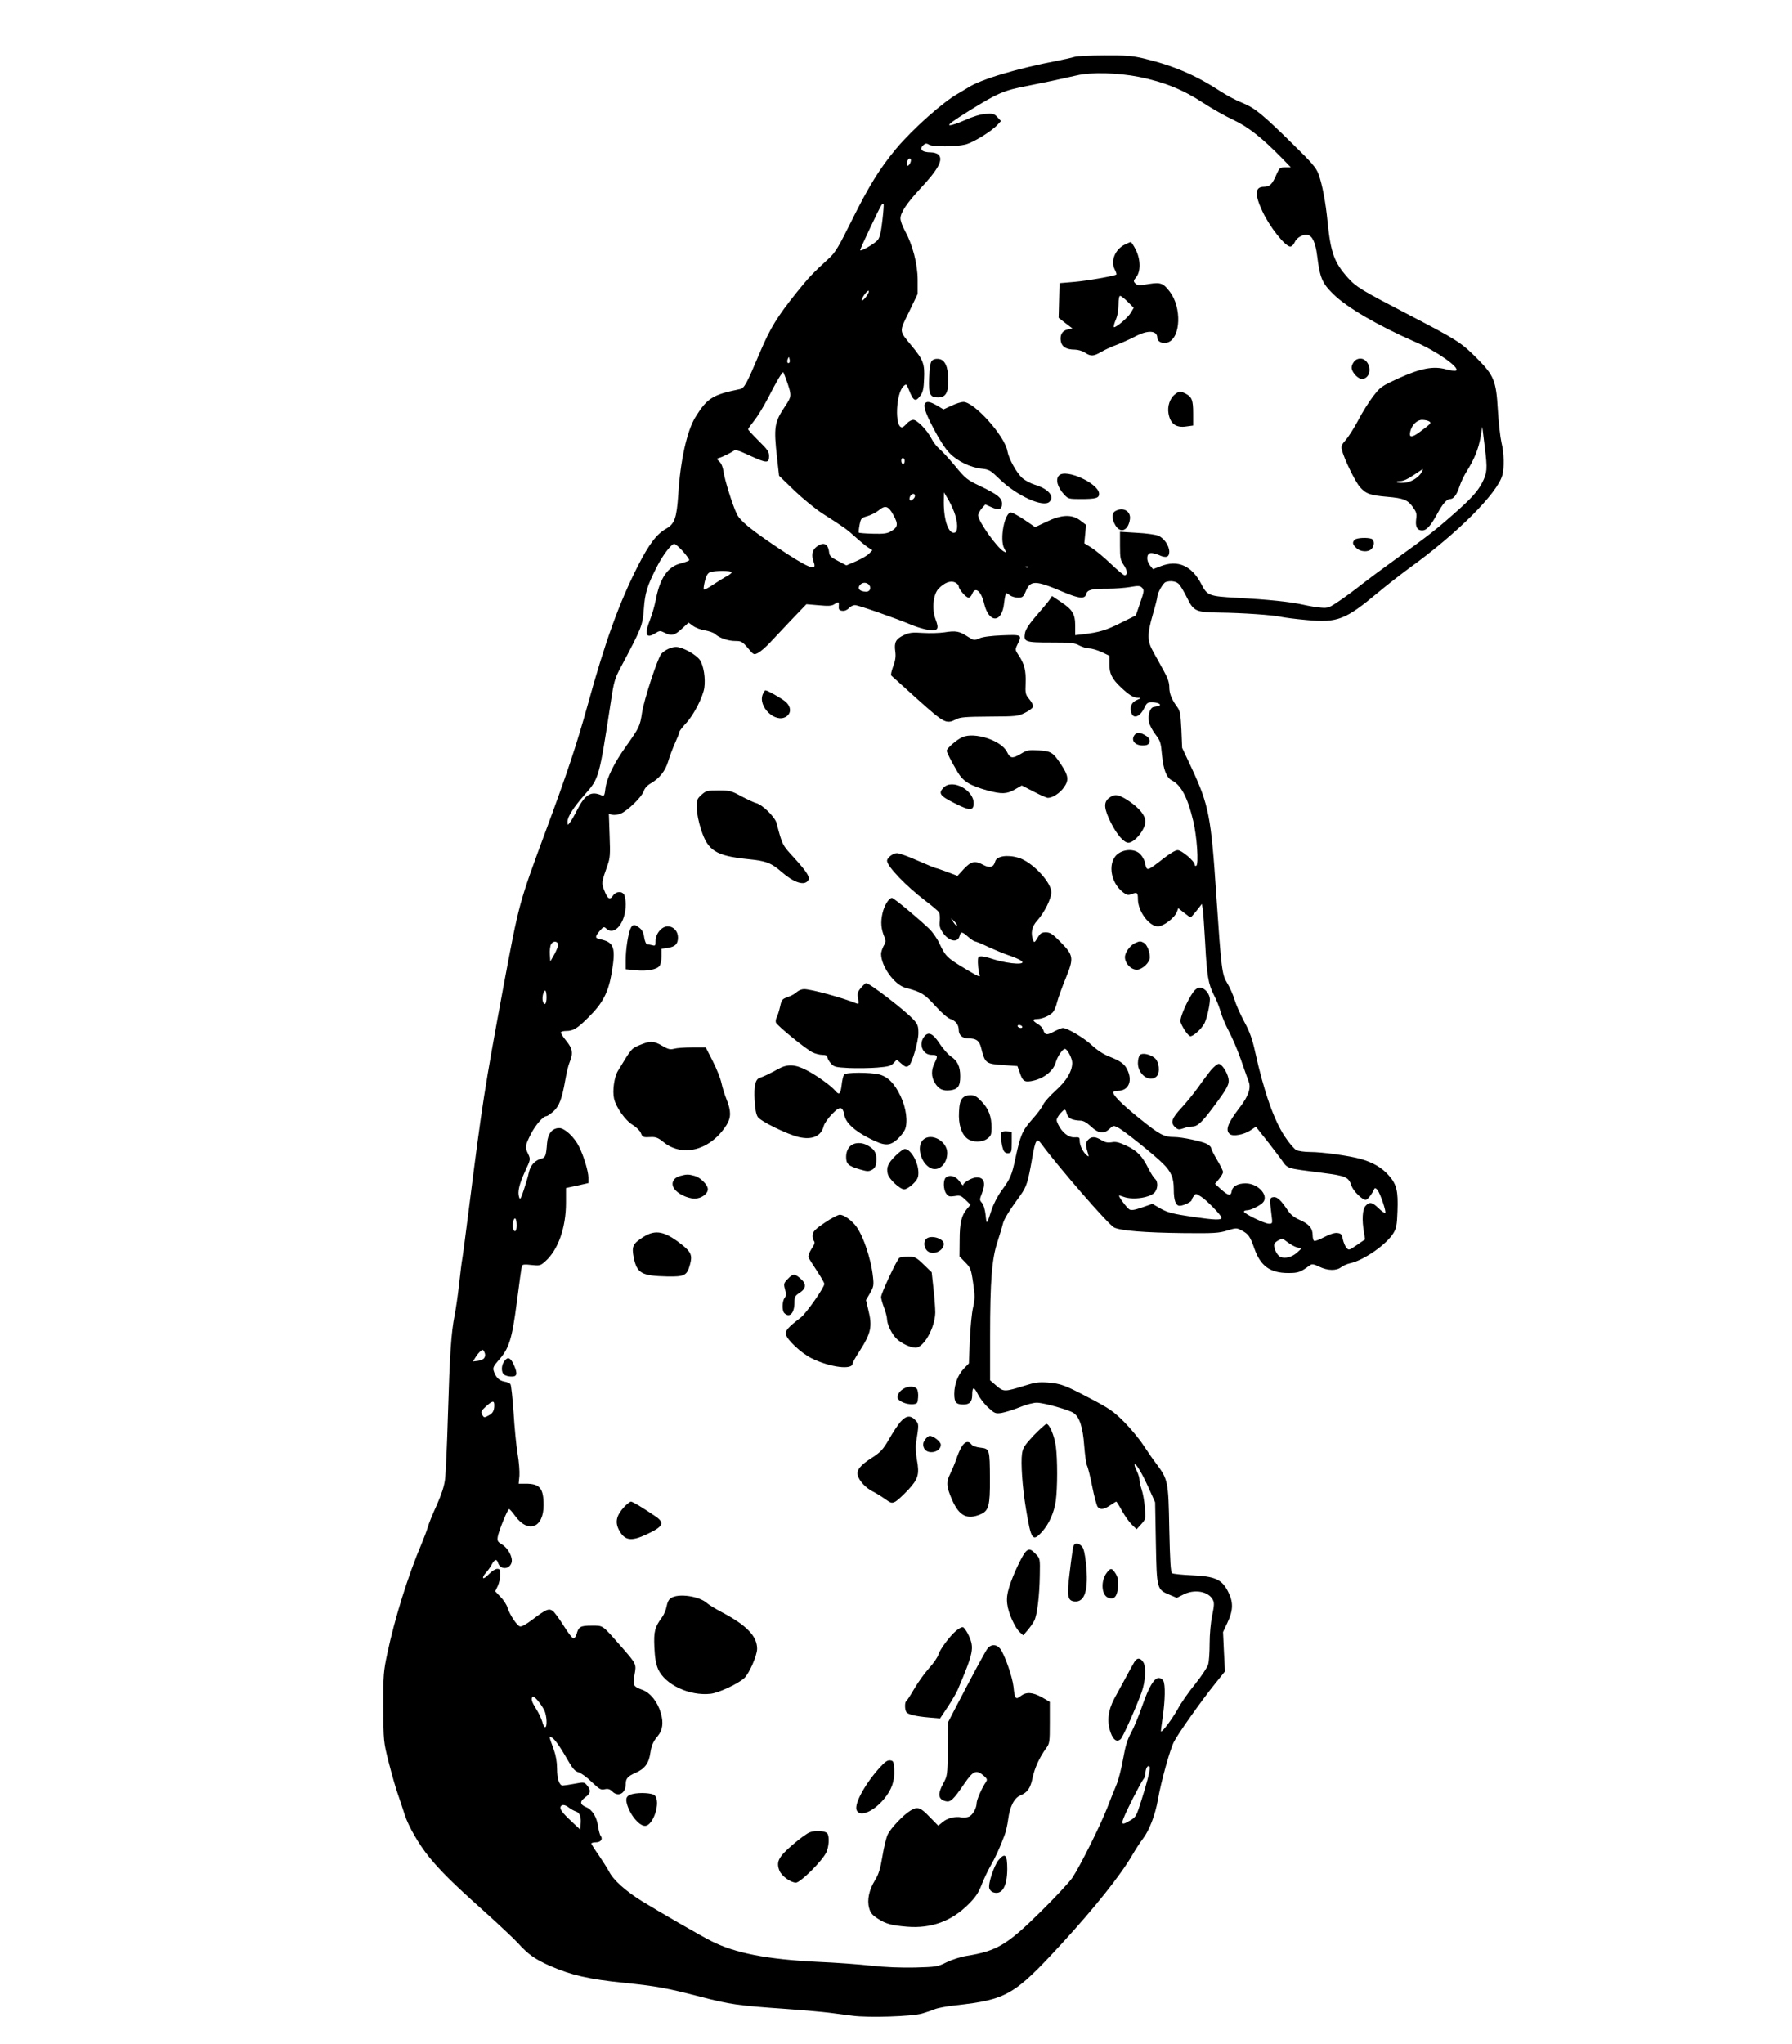 <?xml version="1.0" encoding="UTF-8" standalone="yes"?>
<svg version="1.0" xmlns="http://www.w3.org/2000/svg" width="900pt" height="1026pt" viewBox="0 0 1200 1368" preserveAspectRatio="xMidYMid meet">
  <g transform="translate(0,1368) scale(0.1,-0.1)" fill="#000000" stroke="none">
    <path d="M7195 13299 c-16 -5 -66 -16 -110 -25 -273 -52 -521 -126 -605 -182
-14 -9 -42 -25 -62 -37 -99 -54 -302 -234 -416 -369 -112 -135 -182 -248 -298
-481 -87 -176 -112 -217 -152 -253 -110 -101 -136 -128 -218 -230 -131 -164
-175 -236 -244 -398 -93 -219 -105 -243 -138 -249 -181 -37 -217 -60 -296
-188 -56 -92 -100 -289 -114 -517 -11 -158 -24 -196 -82 -229 -62 -35 -113
-101 -188 -248 -126 -248 -220 -508 -336 -929 -72 -260 -138 -459 -279 -839
-184 -497 -180 -484 -287 -1055 -125 -675 -140 -769 -230 -1480 -22 -173 -42
-326 -45 -340 -3 -14 -12 -86 -20 -160 -8 -74 -22 -169 -30 -210 -24 -121 -33
-262 -45 -660 -6 -206 -15 -405 -20 -443 -6 -46 -24 -100 -55 -170 -26 -56
-53 -122 -60 -147 -7 -25 -27 -76 -43 -115 -88 -205 -180 -501 -228 -730 -26
-121 -28 -146 -27 -360 1 -229 1 -231 36 -370 20 -77 47 -174 62 -215 14 -41
35 -102 45 -135 25 -78 95 -199 163 -283 76 -93 160 -177 366 -361 98 -88 200
-184 227 -213 71 -79 118 -112 224 -158 135 -59 256 -87 485 -110 228 -24 284
-34 520 -95 192 -50 249 -58 565 -80 124 -9 257 -21 295 -26 39 -5 108 -14
155 -20 105 -14 395 -5 465 15 28 8 66 21 85 29 19 8 82 20 140 26 342 38 392
67 711 414 222 242 393 457 471 591 23 39 54 88 71 109 43 56 83 160 101 263
21 120 80 333 107 386 27 54 190 284 277 391 l65 81 -7 132 -6 131 30 64 c39
83 40 138 2 210 -41 79 -86 99 -240 106 -66 3 -126 9 -133 14 -10 6 -14 78
-19 296 -6 322 -8 330 -88 438 -21 27 -60 84 -87 125 -27 41 -85 111 -129 155
-70 70 -100 90 -226 156 -172 90 -193 98 -285 106 -58 4 -84 1 -150 -20 -138
-43 -144 -43 -192 -2 l-43 37 0 292 c0 375 12 523 50 636 15 47 31 99 35 117
6 30 41 88 120 196 39 55 49 86 76 241 22 128 31 144 62 101 113 -154 448
-540 487 -560 43 -22 205 -35 468 -38 199 -2 235 0 289 17 62 19 64 19 99 0
44 -23 56 -41 83 -118 41 -119 106 -166 227 -166 68 0 80 4 146 52 14 10 25 8
63 -10 56 -27 114 -28 146 -3 13 10 40 22 59 26 91 19 244 125 291 202 19 31
24 54 27 147 5 136 -5 179 -59 240 -45 51 -105 86 -189 110 -77 21 -255 46
-336 46 -38 0 -80 6 -94 13 -13 7 -48 47 -76 90 -73 109 -140 299 -200 571
-18 82 -36 132 -73 200 -27 50 -56 117 -65 148 -9 31 -31 80 -48 108 -35 57
-39 86 -73 585 -35 532 -50 606 -166 856 l-63 134 -5 122 c-5 102 -9 126 -27
150 -38 51 -54 91 -54 135 0 30 -11 62 -37 108 -19 36 -51 92 -69 125 -43 76
-43 118 -4 254 17 57 30 110 30 118 0 23 38 90 55 97 33 12 72 6 91 -15 10
-11 35 -53 54 -92 43 -88 59 -95 215 -97 155 -2 362 -16 416 -29 25 -5 102
-15 172 -21 203 -19 258 3 472 182 66 55 163 130 215 168 315 227 586 497 620
619 14 52 12 146 -6 221 -8 36 -19 134 -24 217 -11 196 -26 231 -143 348 -102
102 -132 121 -447 285 -323 168 -359 189 -415 252 -90 101 -114 165 -135 373
-13 134 -36 253 -61 321 -16 42 -45 76 -172 200 -203 199 -253 241 -337 275
-39 15 -103 49 -143 75 -173 113 -320 175 -520 223 -72 17 -118 21 -260 20
-95 0 -185 -5 -202 -10z m433 -134 c167 -34 294 -85 428 -173 60 -39 152 -91
204 -115 98 -46 191 -119 325 -256 l59 -61 -37 0 c-36 0 -39 -3 -59 -47 -28
-66 -45 -83 -84 -83 -60 0 -64 -49 -11 -163 47 -103 153 -237 187 -237 10 0
23 13 30 29 12 30 56 55 86 49 32 -6 53 -51 64 -138 19 -151 33 -184 108 -258
91 -90 302 -213 552 -322 140 -60 299 -172 270 -190 -6 -4 -36 0 -66 8 -85 24
-171 7 -319 -60 -115 -53 -122 -58 -171 -122 -28 -37 -73 -108 -99 -159 -27
-51 -64 -109 -82 -130 -28 -31 -33 -44 -28 -65 14 -60 88 -212 121 -251 40
-46 69 -56 184 -66 108 -9 137 -21 170 -67 25 -35 29 -46 23 -84 -6 -50 7 -74
41 -74 28 0 55 29 97 105 39 73 67 105 89 105 24 0 45 28 64 86 9 28 31 73 48
100 50 79 79 151 92 227 l12 71 17 -139 c18 -145 16 -169 -18 -236 -31 -59
-73 -106 -194 -212 -120 -106 -165 -141 -401 -311 -74 -53 -169 -124 -210
-156 -41 -33 -109 -83 -150 -111 -69 -47 -77 -50 -125 -46 -27 2 -81 11 -120
20 -85 19 -227 34 -443 46 -185 10 -198 15 -236 89 -64 126 -159 168 -275 122
l-50 -19 -21 26 c-25 32 -23 76 4 81 10 2 36 -4 57 -13 47 -22 69 -14 69 22 0
40 -35 92 -73 107 -17 8 -83 17 -144 20 l-113 7 0 -93 c0 -84 3 -97 26 -131
25 -37 26 -67 4 -67 -6 0 -48 35 -93 78 -45 43 -103 91 -129 107 l-47 29 6 62
6 61 -38 29 c-57 43 -125 41 -227 -8 l-76 -36 -72 49 c-40 27 -81 49 -90 49
-43 0 -77 -178 -46 -239 17 -31 17 -32 -2 -22 -45 24 -172 203 -172 242 0 10
11 30 24 46 l24 27 40 -18 c50 -23 72 -16 72 22 0 39 -28 62 -143 117 -92 44
-101 51 -171 136 -41 49 -88 101 -106 115 -17 15 -40 44 -51 66 -29 58 -97
128 -123 128 -13 0 -32 -11 -44 -25 -12 -14 -26 -25 -32 -25 -50 0 -41 229 11
276 18 16 19 15 34 -22 32 -80 45 -87 79 -41 16 22 22 46 24 111 5 100 -5 127
-82 220 -87 106 -86 91 -19 228 l58 121 0 96 c-1 108 -34 234 -86 328 -16 29
-29 65 -29 81 0 39 43 103 132 199 120 128 156 194 123 227 -9 9 -31 16 -50
16 -62 0 -84 22 -49 51 12 10 20 10 35 1 25 -16 182 -15 245 1 53 14 172 87
213 131 l24 26 -24 26 c-21 23 -30 25 -79 22 -35 -3 -85 -18 -138 -42 -45 -20
-92 -36 -103 -34 -14 2 26 31 130 96 196 121 231 136 391 167 127 25 202 41
330 70 96 23 276 18 418 -10z m-1528 -557 c0 -19 -18 -43 -25 -36 -9 9 4 48
16 48 5 0 9 -6 9 -12z m-191 -402 c-9 -78 -17 -114 -31 -132 -19 -24 -118 -81
-118 -68 0 10 131 287 143 302 5 7 12 11 14 8 2 -2 -1 -52 -8 -110z m-113
-517 c-14 -17 -26 -25 -26 -19 0 19 43 75 48 62 2 -7 -8 -26 -22 -43z m-510
-436 c-11 -11 -19 6 -11 24 8 17 8 17 12 0 3 -10 2 -21 -1 -24z m-11 -142 c26
-78 25 -86 -15 -146 -75 -112 -80 -140 -56 -354 l13 -115 102 -99 c57 -54 142
-124 189 -154 147 -94 164 -106 221 -158 31 -28 69 -59 84 -69 l29 -18 -22
-23 c-12 -13 -52 -36 -87 -51 l-65 -28 -57 30 c-47 24 -57 34 -59 59 -7 58
-39 71 -86 34 -28 -22 -34 -58 -16 -104 23 -62 -39 -36 -240 98 -186 125 -255
182 -277 229 -30 64 -80 226 -88 281 -4 29 -14 55 -27 67 -20 19 -21 20 -2 25
27 9 76 33 96 47 13 10 33 4 106 -30 115 -53 132 -54 132 -6 0 31 -9 44 -70
104 -38 38 -70 72 -70 77 0 5 18 30 39 56 21 26 63 93 92 149 59 116 98 182
105 176 2 -3 15 -37 29 -77z m4295 -251 c17 -11 15 -13 -60 -69 -56 -42 -77
-42 -66 2 11 44 45 77 79 77 18 0 39 -5 47 -10z m-3514 -277 c-6 -14 -9 -15
-16 -4 -11 19 -1 46 13 32 5 -5 7 -18 3 -28z m3464 -63 c-19 -36 -73 -69 -117
-71 -24 -2 -46 0 -49 4 -4 4 6 7 23 7 20 0 53 15 89 40 33 22 60 40 62 40 1 0
-2 -9 -8 -20z m-3400 -175 c-7 -8 -16 -15 -21 -15 -13 0 -11 24 3 38 18 18 35
-3 18 -23z m270 -93 c24 -64 26 -127 5 -136 -41 -15 -75 77 -75 202 l1 67 24
-40 c14 -22 34 -64 45 -93z m-407 -20 c33 -60 30 -80 -15 -107 -27 -16 -49
-19 -122 -17 -50 1 -92 5 -95 7 -2 3 0 26 5 52 9 44 11 47 54 59 25 8 59 25
75 39 43 36 65 29 98 -33z m-1409 -243 c25 -28 44 -55 41 -59 -3 -4 -27 -13
-54 -20 -90 -21 -143 -100 -171 -251 -7 -35 -23 -91 -36 -124 -40 -100 -29
-132 31 -95 32 20 36 20 64 6 46 -24 68 -20 117 26 l45 41 30 -22 c16 -12 52
-26 80 -30 27 -5 57 -15 67 -24 29 -27 88 -47 136 -47 40 0 47 -4 84 -47 39
-47 40 -47 68 -33 16 8 52 39 79 68 28 30 94 100 147 156 l98 102 82 -7 c65
-6 88 -5 105 7 30 19 32 18 30 -13 -2 -23 3 -29 24 -31 15 -2 32 5 44 18 10
11 28 20 40 20 23 0 271 -87 381 -133 33 -14 84 -29 112 -33 63 -8 72 5 47 71
-26 68 -16 167 20 205 39 40 79 56 110 42 14 -7 25 -18 25 -26 0 -20 49 -76
66 -76 8 0 19 11 24 25 20 52 60 20 80 -64 32 -135 120 -133 134 3 4 36 11 66
14 66 4 0 16 -7 26 -15 11 -8 35 -15 53 -15 30 0 36 4 53 45 31 72 64 72 247
-6 109 -46 148 -50 157 -15 7 29 37 36 149 36 44 0 109 5 145 11 55 10 66 9
80 -5 15 -15 14 -23 -13 -101 l-29 -84 -101 -50 c-97 -49 -144 -63 -252 -76
l-53 -6 0 63 c0 78 -18 108 -97 160 l-58 39 -15 -23 c-8 -12 -47 -59 -87 -105
-49 -56 -74 -94 -79 -118 -11 -61 -1 -65 172 -65 135 0 159 -2 191 -20 21 -11
51 -20 68 -20 16 0 53 -11 82 -24 l52 -25 0 -55 c-1 -63 17 -100 78 -157 53
-50 83 -69 113 -69 24 -1 24 -1 -7 -15 -34 -14 -48 -43 -39 -80 13 -51 59 -36
91 31 13 28 21 34 48 34 39 0 70 -16 47 -24 -8 -3 -24 -6 -35 -8 -24 -4 -40
-54 -31 -101 4 -19 23 -56 43 -82 33 -43 37 -56 44 -137 10 -101 30 -153 68
-172 61 -32 104 -114 141 -269 25 -102 38 -291 21 -301 -6 -4 -11 -1 -11 7 0
23 -87 97 -114 97 -15 0 -53 -23 -98 -58 -40 -32 -81 -62 -91 -65 -18 -7 -21
-3 -31 44 -3 14 -17 38 -30 52 -31 33 -95 37 -142 8 -80 -49 -64 -196 29 -265
23 -17 32 -19 57 -9 35 13 40 9 40 -36 1 -81 75 -181 134 -181 37 0 112 57
127 97 l9 25 39 -31 c21 -17 41 -31 44 -31 2 0 20 20 40 45 l35 45 6 -32 c3
-18 10 -119 16 -224 12 -227 21 -280 60 -356 17 -32 36 -81 44 -110 8 -29 32
-87 54 -128 22 -41 59 -127 81 -190 22 -63 45 -129 52 -147 18 -44 0 -98 -60
-176 -80 -104 -97 -151 -66 -177 21 -18 96 -4 139 25 l36 24 61 -77 c34 -42
81 -105 106 -138 51 -70 23 -60 281 -94 156 -20 173 -28 192 -86 12 -35 71
-94 95 -94 13 0 43 39 59 75 3 6 12 1 20 -9 19 -24 60 -145 52 -153 -4 -4 -23
10 -44 30 -43 42 -61 46 -88 16 -21 -23 -25 -94 -10 -179 l7 -45 -54 -37 c-52
-36 -55 -37 -70 -20 -9 10 -20 36 -25 58 -7 34 -12 39 -38 42 -18 2 -51 -9
-87 -28 -32 -17 -62 -28 -67 -25 -6 4 -10 21 -10 38 0 46 -24 75 -86 102 -38
17 -61 35 -81 65 -45 67 -71 92 -96 88 -25 -3 -26 -12 -13 -115 8 -62 8 -63
-17 -63 -28 0 -167 67 -167 81 0 5 9 9 20 9 24 0 76 25 103 48 50 44 -24 132
-112 132 -53 0 -88 -20 -93 -52 -5 -34 -21 -32 -69 10 l-43 39 27 32 c15 18
27 39 27 47 0 8 -18 45 -40 81 -22 37 -40 73 -40 80 0 7 -13 19 -28 27 -35 18
-168 46 -219 46 -68 0 -98 16 -227 120 -126 101 -190 166 -180 182 3 4 17 8
32 8 65 0 95 58 66 129 -19 48 -45 68 -129 101 -38 15 -80 43 -115 76 -52 48
-163 114 -193 114 -8 0 -34 -11 -59 -24 -48 -26 -61 -24 -72 11 -4 13 -20 30
-37 40 -36 21 -37 33 -4 33 34 0 86 23 106 46 9 11 22 41 28 68 7 28 33 99 58
160 55 135 53 152 -38 244 -51 52 -67 62 -96 62 -28 0 -37 -6 -55 -36 -19 -32
-23 -35 -29 -18 -19 47 -10 93 26 132 49 55 95 147 95 191 -1 68 -129 203
-219 230 -77 23 -148 11 -157 -25 -10 -38 -35 -46 -77 -24 -58 32 -84 26 -133
-26 l-42 -46 -69 26 c-38 14 -72 26 -77 26 -4 0 -59 23 -121 50 -62 28 -125
50 -139 50 -26 0 -66 -31 -66 -51 0 -37 129 -171 257 -268 45 -34 86 -69 91
-77 5 -9 7 -35 5 -58 -4 -32 1 -49 19 -76 41 -61 102 -73 114 -24 8 31 16 30
57 -6 19 -16 39 -30 44 -30 6 0 48 -17 94 -39 46 -21 107 -46 134 -55 28 -9
61 -23 75 -31 63 -35 -63 -31 -178 5 -79 25 -102 25 -103 3 -3 -32 3 -87 11
-109 7 -17 -12 -9 -98 43 -120 72 -131 83 -171 168 -15 33 -47 79 -72 102 -84
79 -234 203 -246 203 -21 0 -52 -50 -64 -104 -13 -58 -9 -103 12 -154 12 -29
12 -37 -4 -63 -9 -17 -17 -41 -17 -53 0 -83 89 -207 163 -227 108 -29 126 -40
198 -119 39 -44 84 -83 101 -89 38 -13 57 -38 58 -73 0 -37 25 -58 66 -58 52
0 72 -15 84 -63 27 -106 29 -107 159 -116 l84 -6 14 -39 c20 -60 31 -69 76
-62 81 13 151 66 167 127 11 38 45 89 61 89 16 0 49 -63 49 -93 0 -57 -39
-122 -112 -187 -39 -35 -76 -77 -83 -94 -7 -17 -40 -62 -74 -99 -66 -75 -78
-104 -112 -262 -24 -112 -33 -133 -94 -216 -24 -33 -53 -89 -65 -126 -33 -102
-33 -103 -40 -35 -4 37 -14 70 -25 82 -16 18 -16 22 -1 60 29 72 17 110 -33
110 -30 0 -91 -34 -91 -51 0 -7 -10 3 -23 22 -24 37 -67 50 -93 28 -19 -15
-18 -79 2 -107 14 -20 22 -22 56 -17 36 6 43 4 74 -26 l33 -32 -24 -28 c-37
-44 -49 -95 -49 -211 l-1 -107 38 -39 c36 -37 40 -46 53 -137 13 -87 13 -106
0 -165 -9 -36 -18 -136 -22 -221 l-6 -154 -34 -35 c-40 -42 -64 -106 -64 -169
0 -57 12 -71 62 -71 41 0 58 19 58 64 0 55 12 57 37 7 13 -27 44 -68 70 -91
42 -39 48 -42 87 -37 23 4 78 20 122 38 46 19 96 32 119 31 47 -1 210 -47 243
-68 40 -26 63 -94 72 -219 5 -62 13 -123 19 -134 6 -11 22 -74 35 -141 13 -66
30 -127 36 -135 18 -21 42 -18 84 10 20 14 39 25 41 25 2 0 20 -28 39 -63 19
-34 49 -76 66 -92 l31 -30 31 34 c30 34 31 35 24 112 -3 43 -13 96 -21 119 -8
24 -15 53 -15 67 0 13 -9 42 -20 63 -11 22 -16 40 -11 40 13 0 51 -65 98 -170
l38 -85 5 -272 c6 -310 6 -311 93 -347 l47 -20 44 22 c74 38 167 22 197 -34
11 -21 10 -37 -4 -107 -10 -47 -17 -127 -17 -187 0 -58 -4 -121 -10 -140 -5
-19 -45 -78 -87 -131 -43 -52 -96 -128 -117 -168 -37 -66 -104 -156 -112 -149
-1 2 4 46 12 98 16 112 18 214 4 241 -6 10 -19 19 -30 19 -32 0 -67 -60 -111
-186 -22 -65 -56 -146 -74 -179 -25 -45 -39 -89 -54 -175 -11 -63 -31 -142
-45 -175 -14 -33 -42 -103 -62 -155 -45 -116 -180 -387 -233 -467 -22 -32
-120 -137 -218 -233 -220 -217 -290 -258 -490 -290 -39 -6 -100 -26 -135 -43
-60 -30 -69 -31 -211 -35 -95 -2 -199 2 -290 12 -78 9 -241 21 -362 26 -340
17 -551 58 -710 138 -67 33 -346 194 -465 267 -110 68 -194 143 -222 200 -12
22 -43 71 -69 109 -27 38 -49 73 -49 78 0 4 14 8 30 8 33 0 49 22 32 43 -5 6
-13 35 -17 62 -9 65 -39 114 -82 131 -41 18 -42 37 -3 66 35 25 38 46 11 79
-18 22 -21 23 -83 11 -36 -7 -72 -12 -80 -12 -23 0 -38 45 -38 116 0 40 -8 86
-21 122 -35 96 -35 96 -11 81 20 -13 53 -60 115 -168 23 -39 40 -57 60 -62 16
-4 56 -33 88 -64 52 -50 63 -56 88 -50 22 5 35 1 50 -14 41 -41 91 -14 91 49
0 36 13 52 66 75 62 27 89 64 99 134 8 51 18 74 50 113 32 38 39 89 20 153
-21 74 -70 136 -123 155 -63 24 -66 29 -53 102 13 72 14 70 -93 192 -126 143
-115 136 -194 136 -75 0 -88 -7 -101 -57 -4 -15 -14 -28 -21 -28 -8 0 -37 38
-66 85 -29 46 -62 91 -73 99 -27 18 -45 10 -135 -58 -42 -32 -74 -50 -85 -46
-20 6 -67 76 -82 124 -6 20 -27 53 -47 73 l-36 38 17 35 c9 20 17 54 17 75 0
34 -3 40 -21 40 -12 0 -37 -16 -55 -35 -18 -19 -35 -31 -39 -26 -3 5 5 20 17
33 13 14 31 39 40 56 20 37 34 41 43 12 15 -48 78 -45 91 4 8 35 -24 95 -64
119 -30 18 -33 24 -29 52 7 40 66 185 76 185 4 0 22 -20 39 -44 87 -121 192
-83 192 70 0 113 -25 144 -119 144 l-48 0 5 53 c2 28 -3 95 -12 147 -9 52 -21
176 -27 275 -7 99 -16 185 -21 191 -5 7 -24 15 -43 18 -35 7 -57 30 -70 74 -5
18 2 32 30 64 74 81 93 142 126 395 16 125 31 234 34 241 4 10 20 11 63 6 55
-6 61 -5 93 24 86 76 139 225 139 393 l0 98 75 16 75 17 0 37 c0 41 -31 143
-62 206 -32 65 -97 125 -133 125 -47 0 -77 -37 -82 -102 -6 -82 -11 -95 -36
-102 -45 -11 -75 -44 -86 -94 -5 -26 -21 -78 -34 -117 -20 -60 -25 -67 -31
-47 -12 35 1 88 41 175 36 77 36 78 20 113 -23 47 -22 54 17 133 32 62 83 121
106 121 5 0 25 14 44 30 40 35 59 85 81 211 8 47 21 102 30 122 24 59 19 90
-25 143 -21 26 -37 51 -34 56 3 4 18 8 34 8 49 0 74 15 153 94 92 91 130 163
152 290 30 175 18 210 -77 230 -35 8 -35 16 -2 56 24 28 28 30 44 15 56 -51
130 41 130 163 0 24 -5 52 -10 63 -15 27 -56 24 -76 -6 -21 -32 -36 -21 -59
39 -18 46 -17 52 23 165 17 47 19 72 14 199 l-5 145 23 -6 c13 -3 38 0 57 8
47 20 140 111 153 149 7 21 24 40 49 54 57 33 97 83 116 149 9 32 30 86 46
122 16 35 29 68 29 74 0 5 20 31 44 57 51 54 112 173 122 236 9 64 -4 148 -29
186 -25 37 -117 88 -160 88 -32 0 -75 -20 -99 -46 -24 -28 -116 -307 -129
-394 -13 -89 -19 -101 -105 -222 -83 -116 -131 -214 -140 -285 -5 -45 -9 -53
-23 -47 -73 32 -112 9 -166 -96 -18 -36 -40 -74 -49 -85 -15 -20 -15 -19 -16
6 0 32 40 96 118 184 93 105 94 108 173 623 19 128 26 152 65 225 141 265 147
280 155 390 8 108 21 152 85 279 40 80 99 158 119 158 7 0 34 -23 59 -51z
m2313 -105 c-3 -3 -12 -4 -19 -1 -8 3 -5 6 6 6 11 1 17 -2 13 -5z m-1987 -34
c0 -5 -15 -17 -32 -26 -18 -9 -59 -35 -91 -56 -32 -22 -61 -37 -64 -34 -3 3 0
28 7 56 9 36 19 54 34 60 29 12 146 12 146 0z m920 -85 c16 -20 6 -45 -19 -45
-46 0 -64 23 -39 48 16 16 43 15 58 -3z m588 -2280 c-3 -3 -13 7 -23 22 l-17
28 23 -22 c12 -12 20 -25 17 -28z m-2670 -126 c1 -8 -10 -37 -25 -65 l-28 -49
-3 47 c-2 26 2 57 8 68 13 24 43 23 48 -1z m-78 -354 c0 -46 -14 -60 -25 -26
-7 23 4 71 16 71 5 0 9 -20 9 -45z m3185 -195 c3 -5 -1 -10 -9 -10 -8 0 -18 5
-21 10 -3 6 1 10 9 10 8 0 18 -4 21 -10z m331 -620 c14 -6 39 -10 56 -10 22 0
43 -11 74 -40 51 -47 86 -51 123 -16 25 24 28 24 56 10 38 -18 244 -183 303
-242 55 -54 72 -96 72 -171 0 -75 13 -111 40 -111 24 0 80 27 80 38 0 5 6 17
14 27 13 18 14 18 49 -4 36 -22 137 -126 137 -141 0 -17 -44 -16 -194 6 -135
20 -166 29 -214 55 l-55 32 -69 -24 c-52 -18 -73 -21 -86 -13 -17 11 -73 86
-68 92 2 1 15 -2 30 -8 64 -24 184 -5 211 33 20 28 19 71 -1 88 -9 7 -28 38
-44 69 -42 84 -75 118 -147 152 -50 23 -72 29 -99 23 -26 -4 -43 -1 -68 14
-42 26 -68 26 -91 1 -17 -19 -17 -33 2 -95 5 -18 4 -18 -11 -6 -24 20 -46 65
-46 96 0 23 -3 25 -35 23 -39 -2 -83 32 -109 86 -14 28 -13 33 1 56 9 14 24
30 32 37 13 10 17 7 24 -18 5 -18 17 -33 33 -39z m-3716 -711 c0 -41 -14 -53
-25 -20 -7 24 4 73 16 65 5 -3 9 -23 9 -45z m5165 -115 c19 -14 46 -29 62 -33
l28 -7 -29 -27 c-33 -31 -85 -44 -114 -28 -23 12 -47 65 -38 86 4 12 33 30 54
34 2 1 18 -11 37 -25z m-5382 -772 c-5 -10 -25 -18 -43 -20 l-33 -4 18 29 c9
15 25 34 34 41 13 11 17 10 25 -8 7 -14 6 -28 -1 -38z m67 -316 c0 -38 -10
-56 -41 -71 -26 -14 -29 -14 -40 7 -10 19 -7 26 25 55 43 39 56 41 56 9z m335
-2043 c17 -34 21 -113 5 -113 -5 0 -14 17 -19 38 -6 20 -24 59 -41 85 -30 48
-36 68 -23 81 9 9 56 -47 78 -91z m4055 -385 c-1 -26 -21 -106 -56 -215 -34
-108 -37 -114 -76 -137 -73 -43 -71 -32 18 147 31 61 62 119 70 128 8 8 14 25
14 36 0 28 10 53 21 53 5 0 9 -6 9 -12z m-3889 -267 c13 -10 34 -21 46 -25 26
-8 36 -37 31 -87 l-3 -34 -58 55 c-63 58 -82 85 -72 100 9 15 30 12 56 -9z"/>
    <path d="M7532 12043 c-64 -31 -96 -108 -68 -165 9 -17 14 -33 12 -35 -10 -10
-200 -43 -286 -50 l-95 -8 -3 -116 -3 -116 46 -36 46 -35 -31 -7 c-37 -8 -54
-37 -46 -80 7 -37 38 -55 94 -55 20 0 51 -9 67 -20 39 -26 58 -25 108 4 23 14
71 36 107 49 36 14 91 39 124 56 83 44 146 40 146 -11 0 -26 39 -42 72 -29 85
32 92 233 12 338 -45 59 -62 65 -143 52 -63 -11 -74 -10 -88 4 -14 14 -14 18
6 43 31 39 29 119 -4 184 -14 28 -29 50 -33 50 -4 0 -22 -8 -40 -17z m20 -383
l40 -40 -19 -32 c-18 -32 -95 -98 -113 -98 -5 0 0 21 10 46 13 28 20 68 20
105 0 37 4 59 11 59 6 0 29 -18 51 -40z"/>
    <path d="M6239 11264 c-9 -11 -15 -49 -17 -114 -4 -109 5 -130 59 -130 51 0
69 30 69 113 0 93 -22 141 -66 145 -20 2 -36 -3 -45 -14z"/>
    <path d="M9066 11258 c-21 -30 -20 -50 4 -81 28 -35 57 -43 81 -21 41 37 13
124 -41 124 -18 0 -34 -8 -44 -22z"/>
    <path d="M7867 11040 c-33 -26 -51 -80 -42 -128 12 -69 51 -97 120 -86 l45 6
0 80 c0 90 -8 111 -50 133 -37 19 -42 19 -73 -5z"/>
    <path d="M6197 10983 c-17 -16 -3 -61 54 -170 37 -71 79 -137 107 -165 53 -55
140 -97 216 -105 50 -5 59 -11 122 -72 115 -110 291 -190 332 -149 36 36 -9
87 -99 114 -27 8 -64 28 -83 44 -38 34 -91 129 -100 181 -18 102 -222 329
-295 329 -14 0 -50 -11 -79 -25 l-54 -25 -42 25 c-43 25 -67 31 -79 18z"/>
    <path d="M7092 10498 c-26 -26 -11 -80 36 -130 24 -26 31 -28 106 -28 105 0
126 6 126 35 0 68 -221 170 -268 123z"/>
    <path d="M7468 10259 c-24 -13 -23 -56 2 -96 33 -55 85 -34 96 39 10 56 -45
88 -98 57z"/>
    <path d="M9072 10068 c-18 -18 -15 -32 11 -56 27 -26 79 -29 101 -6 21 20 21
60 0 68 -27 10 -99 7 -112 -6z"/>
    <path d="M6325 9448 c-33 -5 -98 -7 -145 -4 -72 5 -91 2 -128 -15 -54 -26 -65
-48 -57 -108 5 -35 1 -61 -14 -101 -11 -30 -17 -57 -13 -61 4 -4 83 -75 175
-158 182 -163 193 -169 260 -135 26 14 66 17 222 18 182 1 192 2 240 26 28 14
51 32 53 41 2 9 -10 31 -25 49 -26 31 -28 39 -25 108 3 83 -8 129 -46 185 -25
37 -25 39 -9 73 32 66 31 67 -100 62 -75 -3 -131 -10 -154 -20 -35 -15 -38
-15 -80 12 -55 36 -79 40 -154 28z"/>
    <path d="M5109 9036 c-38 -83 83 -200 156 -152 36 24 33 67 -6 101 -29 23
-120 75 -134 75 -3 0 -10 -11 -16 -24z"/>
    <path d="M7596 8759 c-27 -40 13 -76 75 -67 33 4 37 42 7 61 -44 28 -65 29
-82 6z"/>
    <path d="M6444 8746 c-38 -17 -104 -74 -104 -90 0 -13 27 -66 73 -144 37 -62
81 -89 198 -122 97 -26 131 -25 186 7 l45 26 80 -41 c44 -23 86 -42 95 -42 32
0 82 33 108 71 34 48 30 78 -20 153 -54 81 -65 88 -149 94 -66 4 -78 2 -118
-22 -59 -35 -73 -33 -95 12 -37 76 -218 135 -299 98z"/>
    <path d="M6320 8410 c-39 -39 -27 -56 71 -105 104 -53 129 -53 129 0 0 88
-142 163 -200 105z"/>
    <path d="M4698 8361 c-30 -27 -33 -34 -32 -88 0 -34 12 -94 29 -146 45 -141
99 -175 313 -197 122 -12 156 -25 225 -85 80 -70 149 -94 176 -61 19 22 -1 55
-88 151 -84 92 -81 85 -121 237 -12 42 -97 125 -139 134 -14 4 -58 24 -97 45
-66 36 -77 39 -153 39 -75 0 -83 -2 -113 -29z"/>
    <path d="M7426 8339 c-37 -29 -34 -71 14 -167 40 -79 86 -132 116 -132 42 0
114 89 114 142 0 40 -40 89 -109 136 -71 47 -96 51 -135 21z"/>
    <path d="M4221 7463 c-16 -40 -31 -138 -31 -209 l0 -61 68 -7 c77 -7 141 5
159 30 7 10 13 39 13 66 l0 48 41 6 c51 8 69 26 69 70 0 42 -30 74 -69 74 -40
0 -81 -49 -81 -97 0 -32 -2 -35 -22 -29 -13 3 -28 6 -35 6 -6 0 -15 20 -19 45
-4 31 -14 52 -32 65 -33 27 -47 25 -61 -7z"/>
    <path d="M7605 7370 c-31 -12 -64 -53 -71 -86 -8 -42 35 -94 78 -94 37 0 88
48 88 83 0 38 -20 86 -40 97 -22 12 -28 12 -55 0z"/>
    <path d="M5765 7068 c-22 -26 -25 -37 -19 -71 6 -36 5 -39 -12 -32 -98 39
-303 95 -350 95 -15 0 -37 -9 -49 -20 -11 -11 -39 -26 -60 -33 -37 -13 -41
-18 -51 -63 -6 -27 -16 -59 -22 -71 -7 -12 -9 -28 -6 -37 8 -20 197 -175 243
-198 19 -10 50 -18 68 -18 22 0 33 -5 33 -14 0 -8 10 -27 23 -42 22 -25 30
-27 124 -32 55 -2 140 -1 188 3 73 6 91 11 109 30 l21 23 28 -24 c30 -26 36
-28 53 -16 21 14 64 161 64 217 0 46 -4 59 -31 89 -50 57 -295 246 -319 246
-5 0 -20 -14 -35 -32z"/>
    <path d="M7991 7041 c-41 -57 -92 -175 -86 -199 8 -31 47 -90 64 -97 16 -6 76
47 96 85 16 32 36 117 37 159 1 38 -35 81 -68 81 -14 0 -31 -12 -43 -29z"/>
    <path d="M6186 6738 c-36 -50 -5 -118 52 -118 41 0 44 -7 22 -51 -25 -48 -25
-95 0 -136 26 -43 54 -56 104 -50 52 7 66 28 66 94 0 65 -17 102 -63 133 -19
13 -53 52 -76 87 -46 70 -77 82 -105 41z"/>
    <path d="M4282 6685 c-54 -23 -52 -20 -144 -172 -25 -41 -38 -134 -26 -186 13
-58 75 -146 125 -176 23 -14 48 -38 54 -53 12 -30 14 -31 71 -28 30 1 47 -6
80 -33 130 -106 317 -55 424 115 30 48 30 93 0 168 -13 32 -29 83 -35 112 -6
29 -32 95 -58 146 l-47 92 -91 0 c-49 0 -104 -4 -121 -9 -26 -7 -39 -4 -80 20
-58 34 -81 34 -152 4z"/>
    <path d="M7633 6619 c-7 -7 -13 -32 -13 -55 0 -76 80 -132 125 -88 26 26 17
102 -15 125 -34 25 -82 34 -97 18z"/>
    <path d="M8109 6518 c-19 -24 -57 -74 -84 -113 -27 -38 -77 -100 -112 -138
-68 -73 -77 -101 -43 -132 18 -16 25 -17 54 -7 18 7 43 12 57 12 38 0 65 25
145 132 94 126 108 153 100 191 -9 43 -45 97 -65 97 -9 0 -32 -19 -52 -42z"/>
    <path d="M5210 6525 c-52 -29 -98 -51 -123 -59 -29 -9 -39 -55 -34 -148 3 -58
10 -96 21 -113 19 -30 196 -116 274 -135 91 -21 151 5 168 74 4 16 29 52 55
79 54 56 72 54 84 -9 9 -48 66 -102 165 -152 103 -53 136 -54 189 -7 21 19 44
49 51 65 21 50 8 146 -29 223 -41 86 -85 131 -144 146 -63 15 -222 15 -235 -1
-5 -7 -13 -39 -16 -70 -8 -62 -16 -70 -44 -37 -28 33 -121 100 -190 136 -79
41 -129 43 -192 8z"/>
    <path d="M6444 6329 c-13 -15 -20 -40 -22 -90 -5 -82 15 -148 55 -179 35 -27
102 -27 137 1 22 17 26 28 26 71 0 75 -20 127 -66 175 -33 35 -47 43 -76 43
-23 0 -41 -7 -54 -21z"/>
    <path d="M6705 6100 c-8 -14 3 -98 17 -123 6 -11 18 -17 31 -15 20 3 22 9 22
73 l0 70 -32 3 c-17 2 -34 -2 -38 -8z"/>
    <path d="M6180 6050 c-44 -44 -13 -156 52 -188 54 -25 111 27 111 102 0 80
-110 139 -163 86z"/>
    <path d="M5690 6006 c-15 -17 -23 -38 -24 -66 -1 -50 14 -64 94 -87 47 -14 58
-14 80 -2 19 12 26 24 28 56 4 51 -9 78 -51 103 -45 28 -98 26 -127 -4z"/>
    <path d="M5996 5944 c-50 -49 -62 -79 -51 -121 8 -35 82 -103 110 -103 12 0
38 16 58 35 30 30 37 43 37 76 0 70 -51 159 -91 159 -10 0 -38 -21 -63 -46z"/>
    <path d="M4552 5809 c-44 -13 -61 -49 -38 -83 22 -35 89 -67 137 -68 44 0 89
31 89 63 0 29 -49 78 -88 89 -43 12 -56 11 -100 -1z"/>
    <path d="M5523 5497 c-62 -42 -79 -59 -81 -81 -2 -15 2 -33 8 -41 9 -10 5 -23
-16 -54 -14 -22 -24 -47 -20 -56 3 -8 28 -48 56 -90 27 -41 50 -80 50 -88 0
-24 -122 -198 -158 -225 -87 -67 -105 -88 -99 -114 10 -38 103 -125 172 -159
124 -61 275 -80 275 -34 0 6 19 41 42 76 82 127 91 170 62 285 l-15 63 27 46
c24 42 26 53 20 108 -13 127 -72 296 -123 352 -34 38 -76 65 -99 65 -13 0 -58
-24 -101 -53z"/>
    <path d="M4308 5401 c-71 -45 -79 -63 -64 -139 22 -104 52 -121 224 -125 116
-2 132 6 152 78 18 63 8 86 -57 137 -114 89 -174 100 -255 49z"/>
    <path d="M6202 5388 c-21 -21 -14 -66 13 -84 39 -26 105 6 105 51 0 37 -89 62
-118 33z"/>
    <path d="M6023 5262 c-16 -10 -123 -238 -123 -263 0 -10 9 -42 20 -71 11 -29
20 -64 20 -78 1 -36 33 -101 66 -132 32 -30 92 -58 125 -58 55 0 130 134 132
235 0 28 -5 100 -12 160 l-12 110 -55 53 c-50 48 -59 52 -102 52 -26 0 -52 -4
-59 -8z"/>
    <path d="M5275 5120 c-27 -28 -28 -33 -18 -70 8 -31 7 -44 -3 -57 -17 -22 -18
-85 -2 -101 35 -35 68 -1 68 70 0 38 4 46 35 66 45 29 46 61 4 96 -39 33 -49
33 -84 -4z"/>
    <path d="M3376 4568 c-20 -28 -20 -72 -1 -88 8 -6 29 -13 47 -13 41 -2 46 17
19 78 -22 50 -42 57 -65 23z"/>
    <path d="M6055 4388 c-28 -15 -45 -38 -45 -60 0 -24 60 -50 104 -46 29 3 31 6
34 46 2 24 -2 50 -9 58 -14 17 -56 18 -84 2z"/>
    <path d="M6031 4165 c-17 -19 -52 -72 -77 -116 -41 -71 -56 -87 -116 -126 -78
-50 -103 -82 -94 -117 9 -37 53 -84 100 -108 22 -11 60 -34 83 -51 40 -28 45
-29 69 -17 14 8 52 43 84 77 69 74 78 105 60 203 -7 39 -10 87 -6 112 20 125
20 128 -4 153 -33 35 -62 31 -99 -10z"/>
    <path d="M6923 4074 c-61 -65 -73 -83 -79 -122 -9 -61 2 -225 26 -369 35 -210
44 -224 107 -156 48 54 81 127 93 208 12 89 12 280 0 368 -11 73 -43 147 -63
147 -6 -1 -44 -35 -84 -76z"/>
    <path d="M6194 4044 c-13 -19 -15 -32 -8 -52 18 -51 114 -35 114 19 0 20 -49
59 -74 59 -8 0 -23 -12 -32 -26z"/>
    <path d="M6440 3998 c-11 -18 -27 -55 -36 -83 -9 -27 -28 -72 -41 -99 -28 -56
-26 -86 13 -175 47 -107 100 -134 190 -96 55 23 64 58 63 237 -1 199 -2 202
-63 209 -29 3 -54 12 -61 22 -19 26 -43 20 -65 -15z"/>
    <path d="M4183 3598 c-55 -59 -66 -103 -39 -156 38 -73 81 -80 184 -32 116 54
127 78 56 125 -89 60 -148 95 -159 95 -6 0 -25 -15 -42 -32z"/>
    <path d="M7187 3328 c-3 -13 -14 -87 -23 -165 -21 -166 -16 -196 31 -201 70
-7 96 77 77 256 -7 64 -15 99 -27 112 -24 27 -52 25 -58 -2z"/>
    <path d="M6867 3293 c-25 -29 -83 -153 -107 -228 -16 -52 -20 -83 -15 -121 7
-60 52 -160 85 -189 l22 -20 30 35 c16 19 36 47 44 63 19 36 35 166 37 304 2
111 2 112 -27 142 -34 36 -47 38 -69 14z"/>
    <path d="M7412 3155 c-43 -55 -37 -153 11 -169 39 -14 59 10 64 76 3 41 -1 60
-16 86 -25 39 -34 40 -59 7z"/>
    <path d="M4492 2984 c-14 -9 -24 -30 -28 -55 -4 -22 -17 -54 -30 -72 -49 -67
-57 -95 -52 -202 3 -71 11 -113 25 -146 46 -104 210 -181 352 -165 53 6 182
66 224 104 33 29 87 152 87 197 0 84 -70 157 -235 244 -44 23 -89 51 -100 61
-52 48 -194 68 -243 34z"/>
    <path d="M6402 2765 c-43 -36 -109 -126 -118 -159 -4 -15 -31 -56 -62 -90 -30
-33 -75 -96 -100 -139 -25 -43 -49 -80 -54 -83 -10 -7 -10 -55 1 -72 10 -16
61 -29 155 -37 l71 -6 52 78 c28 43 58 94 66 113 107 252 112 280 74 364 -15
31 -32 56 -41 56 -8 0 -28 -11 -44 -25z"/>
    <path d="M6616 2651 c-14 -15 -106 -186 -233 -431 l-34 -66 -2 -179 c-2 -175
-3 -181 -30 -230 -40 -73 -35 -107 15 -120 33 -8 51 8 126 118 59 86 80 95
129 53 24 -21 26 -27 15 -43 -26 -37 -62 -119 -62 -141 0 -34 -28 -82 -53 -91
-13 -5 -35 -7 -50 -4 -41 8 -93 -5 -125 -32 l-29 -24 -58 59 c-62 65 -82 71
-130 41 -46 -28 -131 -118 -150 -158 -10 -20 -26 -86 -36 -147 -14 -85 -26
-122 -49 -159 -40 -65 -55 -132 -40 -187 9 -33 21 -47 58 -71 56 -36 92 -45
197 -54 160 -13 298 37 410 150 47 46 67 76 88 130 15 39 42 95 59 125 31 53
63 122 94 205 9 22 20 70 25 107 11 87 40 144 82 162 48 20 67 47 82 119 14
65 45 133 90 196 24 32 25 41 25 172 l0 139 -52 30 c-63 35 -105 38 -143 9
-33 -27 -40 -19 -48 61 -7 67 -60 218 -89 255 -23 30 -58 32 -82 6z"/>
    <path d="M7597 2558 c-8 -13 -34 -59 -57 -103 -24 -44 -59 -108 -78 -143 -42
-79 -51 -153 -25 -227 18 -51 42 -67 67 -45 14 10 105 215 141 315 26 72 31
169 11 200 -20 31 -41 32 -59 3z"/>
    <path d="M5894 1853 c-99 -108 -174 -244 -158 -287 19 -50 111 -13 183 73 52
62 73 121 69 197 -3 53 -5 59 -26 62 -18 3 -35 -9 -68 -45z"/>
    <path d="M4235 1673 c-36 -9 -46 -24 -39 -57 16 -73 81 -156 123 -156 56 0
108 162 65 204 -15 16 -101 21 -149 9z"/>
    <path d="M5423 1417 c-18 -6 -71 -45 -117 -85 -94 -81 -110 -114 -86 -173 15
-36 75 -79 110 -79 30 0 176 145 203 202 18 38 22 104 8 126 -12 19 -80 24
-118 9z"/>
    <path d="M6686 1230 c-30 -37 -71 -160 -61 -189 3 -11 15 -23 26 -26 59 -19
93 38 94 155 0 98 -14 113 -59 60z"/>
  </g>
</svg>
